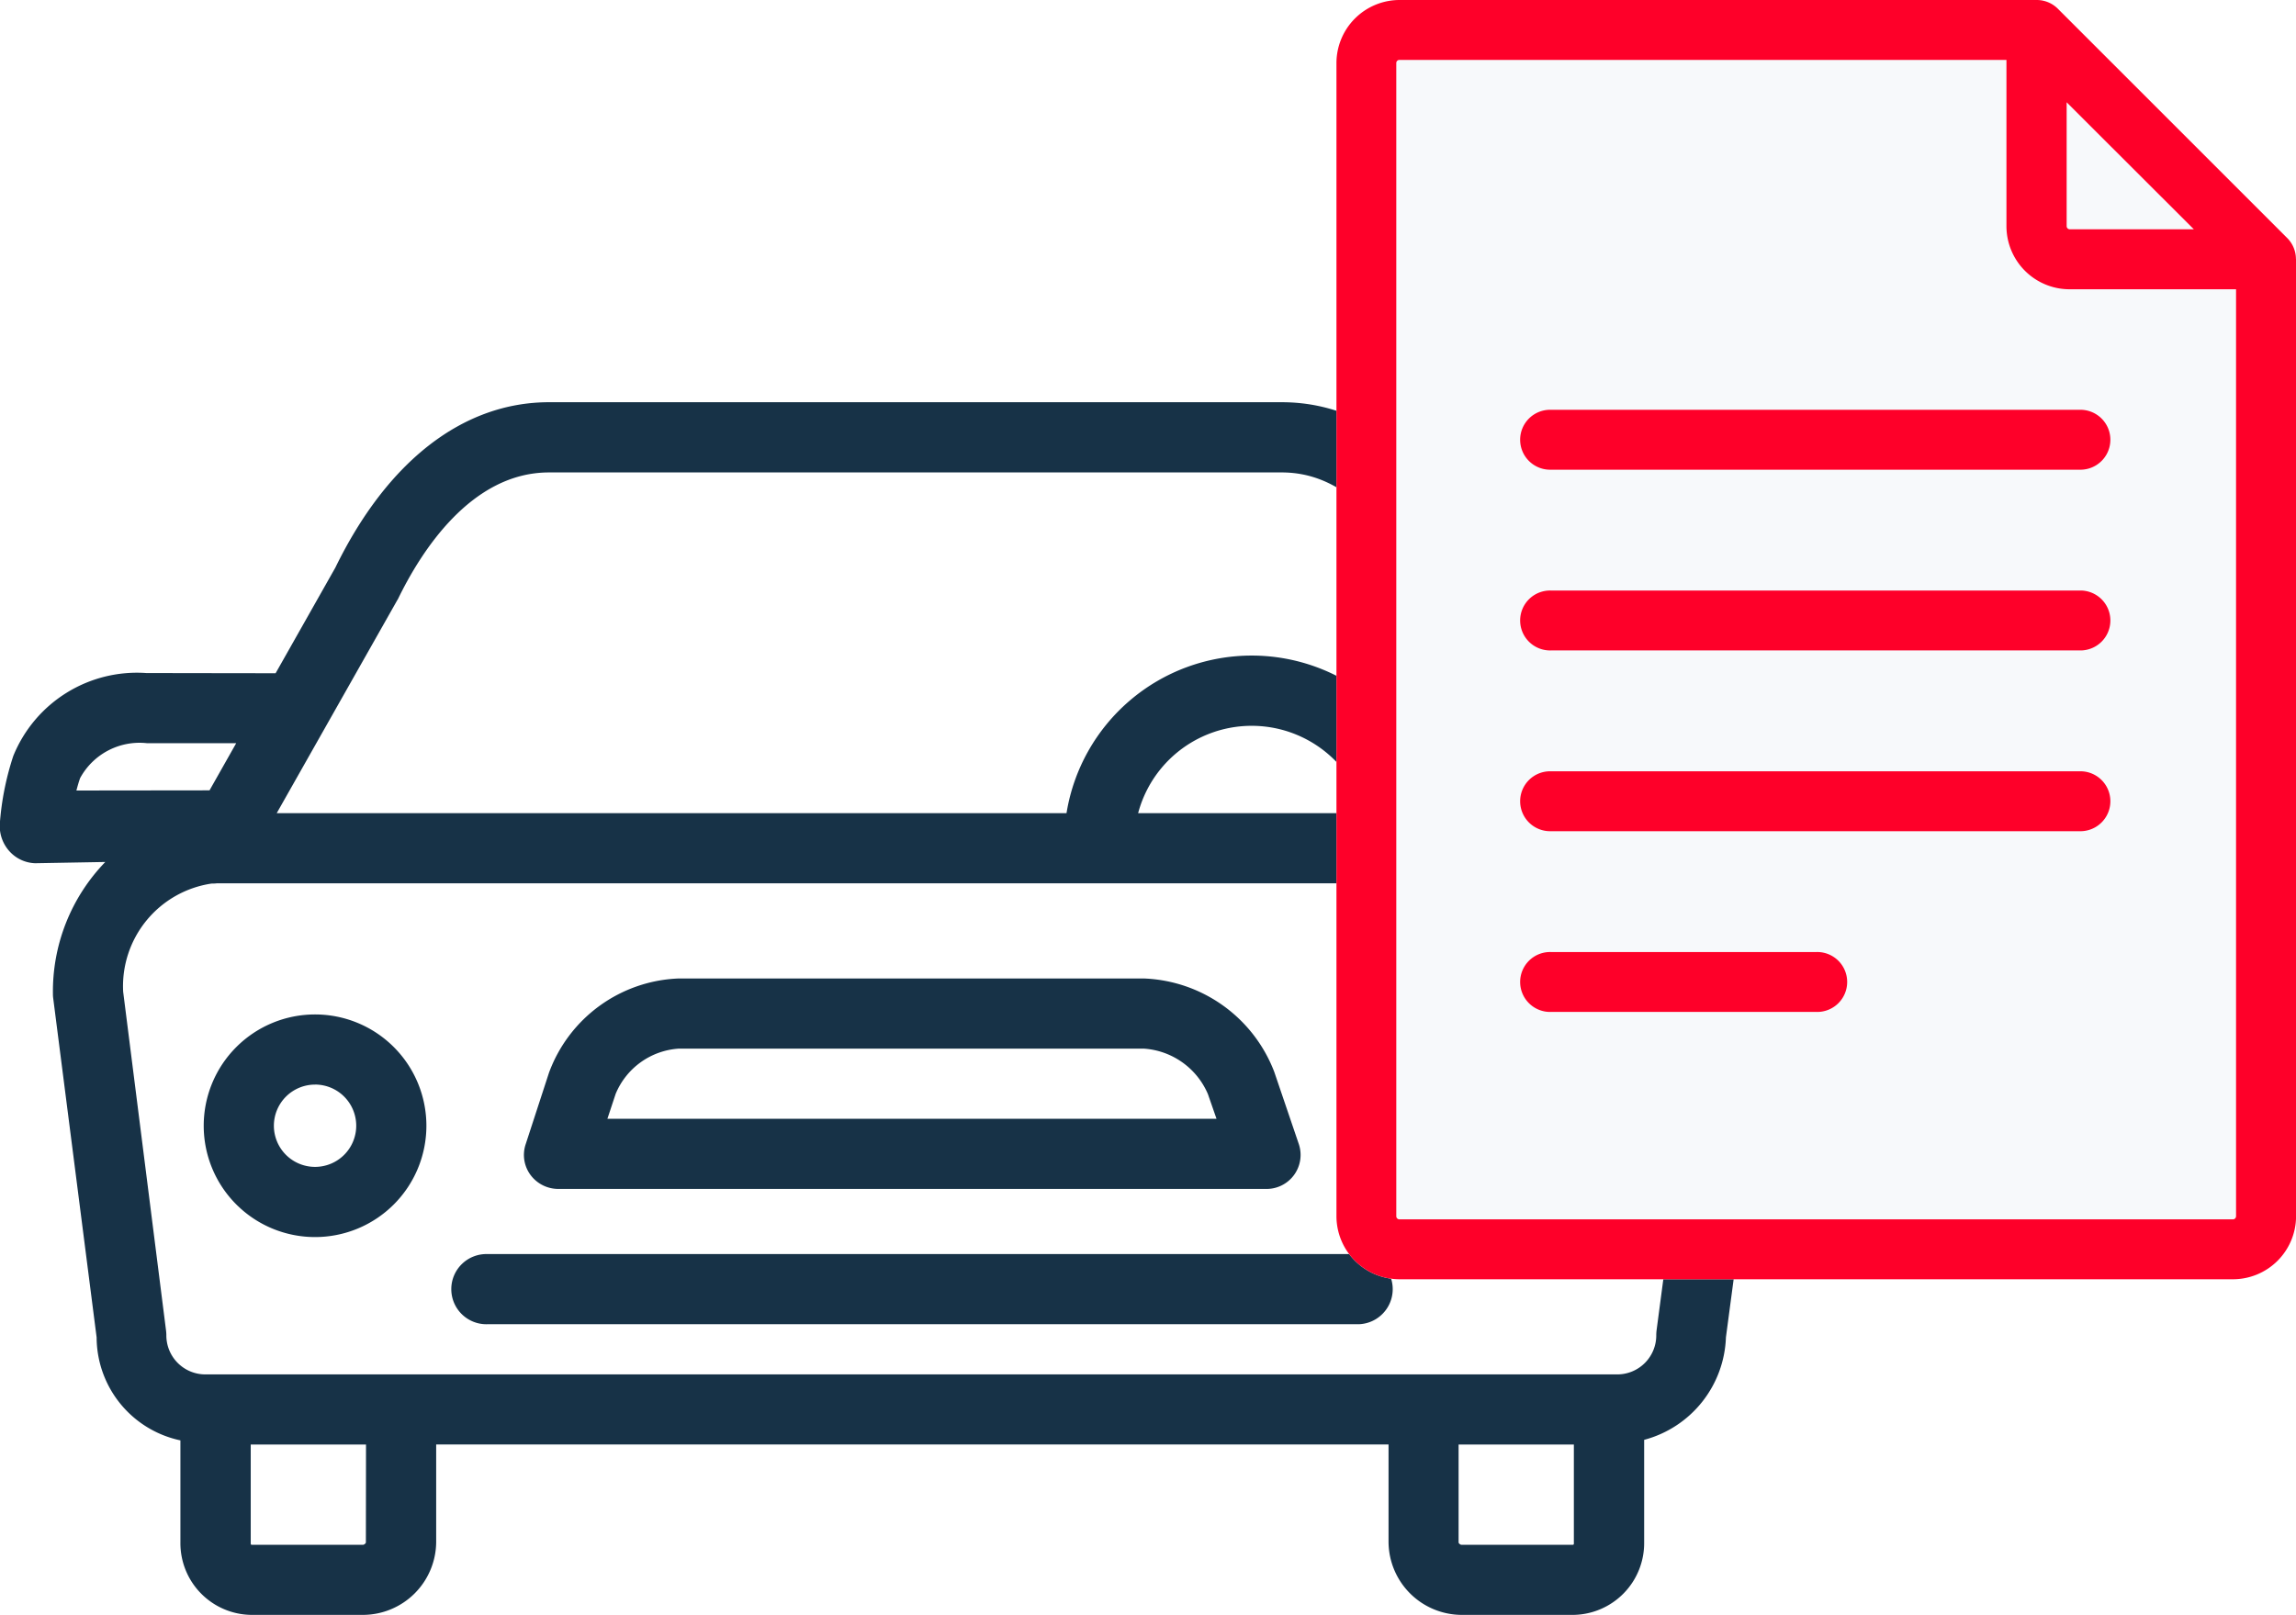 <svg xmlns="http://www.w3.org/2000/svg" width="73" height="51.359" viewBox="0 0 73 51.359">
  <g id="Group_11854" data-name="Group 11854" transform="translate(-708 -3780.541)">
    <g id="_035-car-10" data-name="035-car-10" transform="translate(708 3793.333)">
      <path id="Path_4035" data-name="Path 4035" d="M118.181,382.249a3.54,3.54,0,1,0-3.54-3.54A3.54,3.54,0,0,0,118.181,382.249Zm0-4.85a1.309,1.309,0,1,1-1.309,1.309A1.309,1.309,0,0,1,118.181,377.4Z" transform="translate(-108.164 -355.698)" fill="#173247"/>
      <path id="Path_4036" data-name="Path 4036" d="M356.468,382.249a3.54,3.54,0,1,0-3.54-3.54A3.541,3.541,0,0,0,356.468,382.249Zm0-4.85a1.309,1.309,0,1,1-1.309,1.309A1.309,1.309,0,0,1,356.468,377.4Z" transform="translate(-308.476 -355.698)" fill="#173247"/>
      <path id="Path_4037" data-name="Path 4037" d="M75.117,267.662h0l2.233-.04a5.917,5.917,0,0,0-1.665,4.206.971.971,0,0,0,.009.131l1.38,10.783a3.36,3.36,0,0,0,2.664,3.275v3.245A2.281,2.281,0,0,0,82,291.567h3.552a2.334,2.334,0,0,0,2.318-2.306v-3.113h30.28v3.113a2.334,2.334,0,0,0,2.318,2.306h3.552a2.282,2.282,0,0,0,2.257-2.306V286a3.5,3.5,0,0,0,2.6-3.261l1.433-10.785a1.1,1.1,0,0,0,.013-.146,5.9,5.9,0,0,0-1.728-4.22h2.3a1.116,1.116,0,0,0,1.114-1.169,8.945,8.945,0,0,0-.43-2.171,4.244,4.244,0,0,0-4.24-2.635c-1.1,0-3.042-.007-4.056-.01l-1.819-3.356C120.1,255.8,118.108,253,114.75,253H91.459c-2.729,0-5.141,1.868-6.794,5.259l-1.9,3.36c-1.015,0-2.984-.005-4.1-.005a4.244,4.244,0,0,0-4.24,2.635,8.959,8.959,0,0,0-.43,2.171,1.2,1.2,0,0,0,.307.861A1.154,1.154,0,0,0,75.117,267.662Zm10.518,21.6c0,.03-.057.075-.087.075H82c-.03,0-.026-.045-.026-.075v-3.113h3.665Zm38.381.075h-3.552c-.03,0-.087-.045-.087-.075v-3.113h3.665v3.113C124.043,289.291,124.047,289.336,124.017,289.336Zm3.323-25.491a2.151,2.151,0,0,1,2.124,1.109c.046.138.086.274.12.4l-4.261,0-.825-1.521C125.463,263.842,126.593,263.845,127.339,263.845Zm-40.714-4.536c.011-.02.022-.033.032-.054.73-1.505,2.325-4.023,4.8-4.023H114.75c1.737,0,3.162,1.21,4.759,4.073l3.679,6.764h-3.5a5.965,5.965,0,0,0-11.777,0H82.8Zm30.784,6.76h-7.221a3.735,3.735,0,0,1,7.221,0Zm7.622,2.231c.008,0,.016.02.025.02a3.274,3.274,0,0,1,3.04,3.411l-1.424,10.783a1.355,1.355,0,0,0-.01.163,1.24,1.24,0,0,1-1.225,1.241H80.515a1.24,1.24,0,0,1-1.224-1.241,1.244,1.244,0,0,0-.009-.148l-1.364-10.78a3.3,3.3,0,0,1,2.808-3.441,1.141,1.141,0,0,0,.164-.008ZM76.55,264.953a2.151,2.151,0,0,1,2.124-1.109l2.838,0-.848,1.5-4.233.005C76.465,265.226,76.5,265.091,76.55,264.953Z" transform="translate(-74.002 -253)" fill="#173247"/>
      <path id="Path_4038" data-name="Path 4038" d="M179.646,374.693h22.461a1.082,1.082,0,0,0,1.056-1.438l-.775-2.28A4.624,4.624,0,0,0,198.239,368H183.452a4.576,4.576,0,0,0-4.126,3l-.741,2.273a1.07,1.07,0,0,0,.157.979A1.1,1.1,0,0,0,179.646,374.693Zm1.8-3.022a2.337,2.337,0,0,1,2.006-1.44h14.787a2.389,2.389,0,0,1,2.037,1.444l.274.787H181.184Z" transform="translate(-161.872 -349.673)" fill="#173247"/>
      <path id="Path_4039" data-name="Path 4039" d="M165.361,425.231h27.7a1.116,1.116,0,0,0,0-2.231h-27.7a1.116,1.116,0,1,0,0,2.231Z" transform="translate(-149.863 -395.908)" fill="#173247"/>
    </g>
    <g id="file" transform="translate(750.492 3780.541)">
      <path id="Path_4371" data-name="Path 4371" d="M94.546,8.235a.951.951,0,0,0-.277-.664L86.977.279h0A.949.949,0,0,0,86.3,0H66.046A2.008,2.008,0,0,0,64.04,2.005V38.68a2.008,2.008,0,0,0,2.005,2.005h26.5a2.008,2.008,0,0,0,2.005-2.005V8.245A.069.069,0,0,0,94.546,8.235Z" transform="translate(-64.04 0)" fill="#f7f9fb"/>
    </g>
    <g id="file-2" data-name="file" transform="translate(750.492 3780.541)">
      <g id="Group_9979" data-name="Group 9979" transform="translate(0)">
        <g id="Group_9978" data-name="Group 9978" transform="translate(0)">
          <path id="Path_4371-2" data-name="Path 4371" d="M94.546,8.235a.951.951,0,0,0-.277-.664L86.977.279h0A.949.949,0,0,0,86.3,0H66.046A2.008,2.008,0,0,0,64.04,2.005V38.68a2.008,2.008,0,0,0,2.005,2.005h26.5a2.008,2.008,0,0,0,2.005-2.005V8.245A.069.069,0,0,0,94.546,8.235Zm-7.29-4.982L91.3,7.292H87.356a.1.1,0,0,1-.1-.1ZM92.642,38.68a.1.1,0,0,1-.1.1h-26.5a.1.1,0,0,1-.1-.1V2.005a.1.1,0,0,1,.1-.1h19.3V7.192A2.008,2.008,0,0,0,87.356,9.2h5.286V38.68Z" transform="translate(-64.04 0)" fill="#fe0029"/>
        </g>
      </g>
      <g id="Group_9981" data-name="Group 9981" transform="translate(5.871 13.033)">
        <g id="Group_9980" data-name="Group 9980" transform="translate(0)">
          <path id="Path_4372" data-name="Path 4372" d="M155.737,164.014h-16.86a.953.953,0,1,0,0,1.905h16.86a.953.953,0,0,0,0-1.905Z" transform="translate(-137.924 -164.014)" fill="#fe0029"/>
        </g>
      </g>
      <g id="Group_9983" data-name="Group 9983" transform="translate(5.871 18.781)">
        <g id="Group_9982" data-name="Group 9982" transform="translate(0)">
          <path id="Path_4373" data-name="Path 4373" d="M155.737,236.353h-16.86a.953.953,0,1,0,0,1.905h16.86a.953.953,0,0,0,0-1.905Z" transform="translate(-137.924 -236.353)" fill="#fe0029"/>
        </g>
      </g>
      <g id="Group_9985" data-name="Group 9985" transform="translate(5.871 24.53)">
        <g id="Group_9984" data-name="Group 9984" transform="translate(0)">
          <path id="Path_4374" data-name="Path 4374" d="M155.737,308.691h-16.86a.953.953,0,1,0,0,1.905h16.86a.953.953,0,0,0,0-1.905Z" transform="translate(-137.924 -308.691)" fill="#fe0029"/>
        </g>
      </g>
      <g id="Group_9987" data-name="Group 9987" transform="translate(5.871 30.278)">
        <g id="Group_9986" data-name="Group 9986" transform="translate(0)">
          <path id="Path_4375" data-name="Path 4375" d="M147.307,381.031h-8.43a.953.953,0,1,0,0,1.905h8.43a.953.953,0,1,0,0-1.905Z" transform="translate(-137.924 -381.031)" fill="#fe0029"/>
        </g>
      </g>
    </g>
  </g>
</svg>
